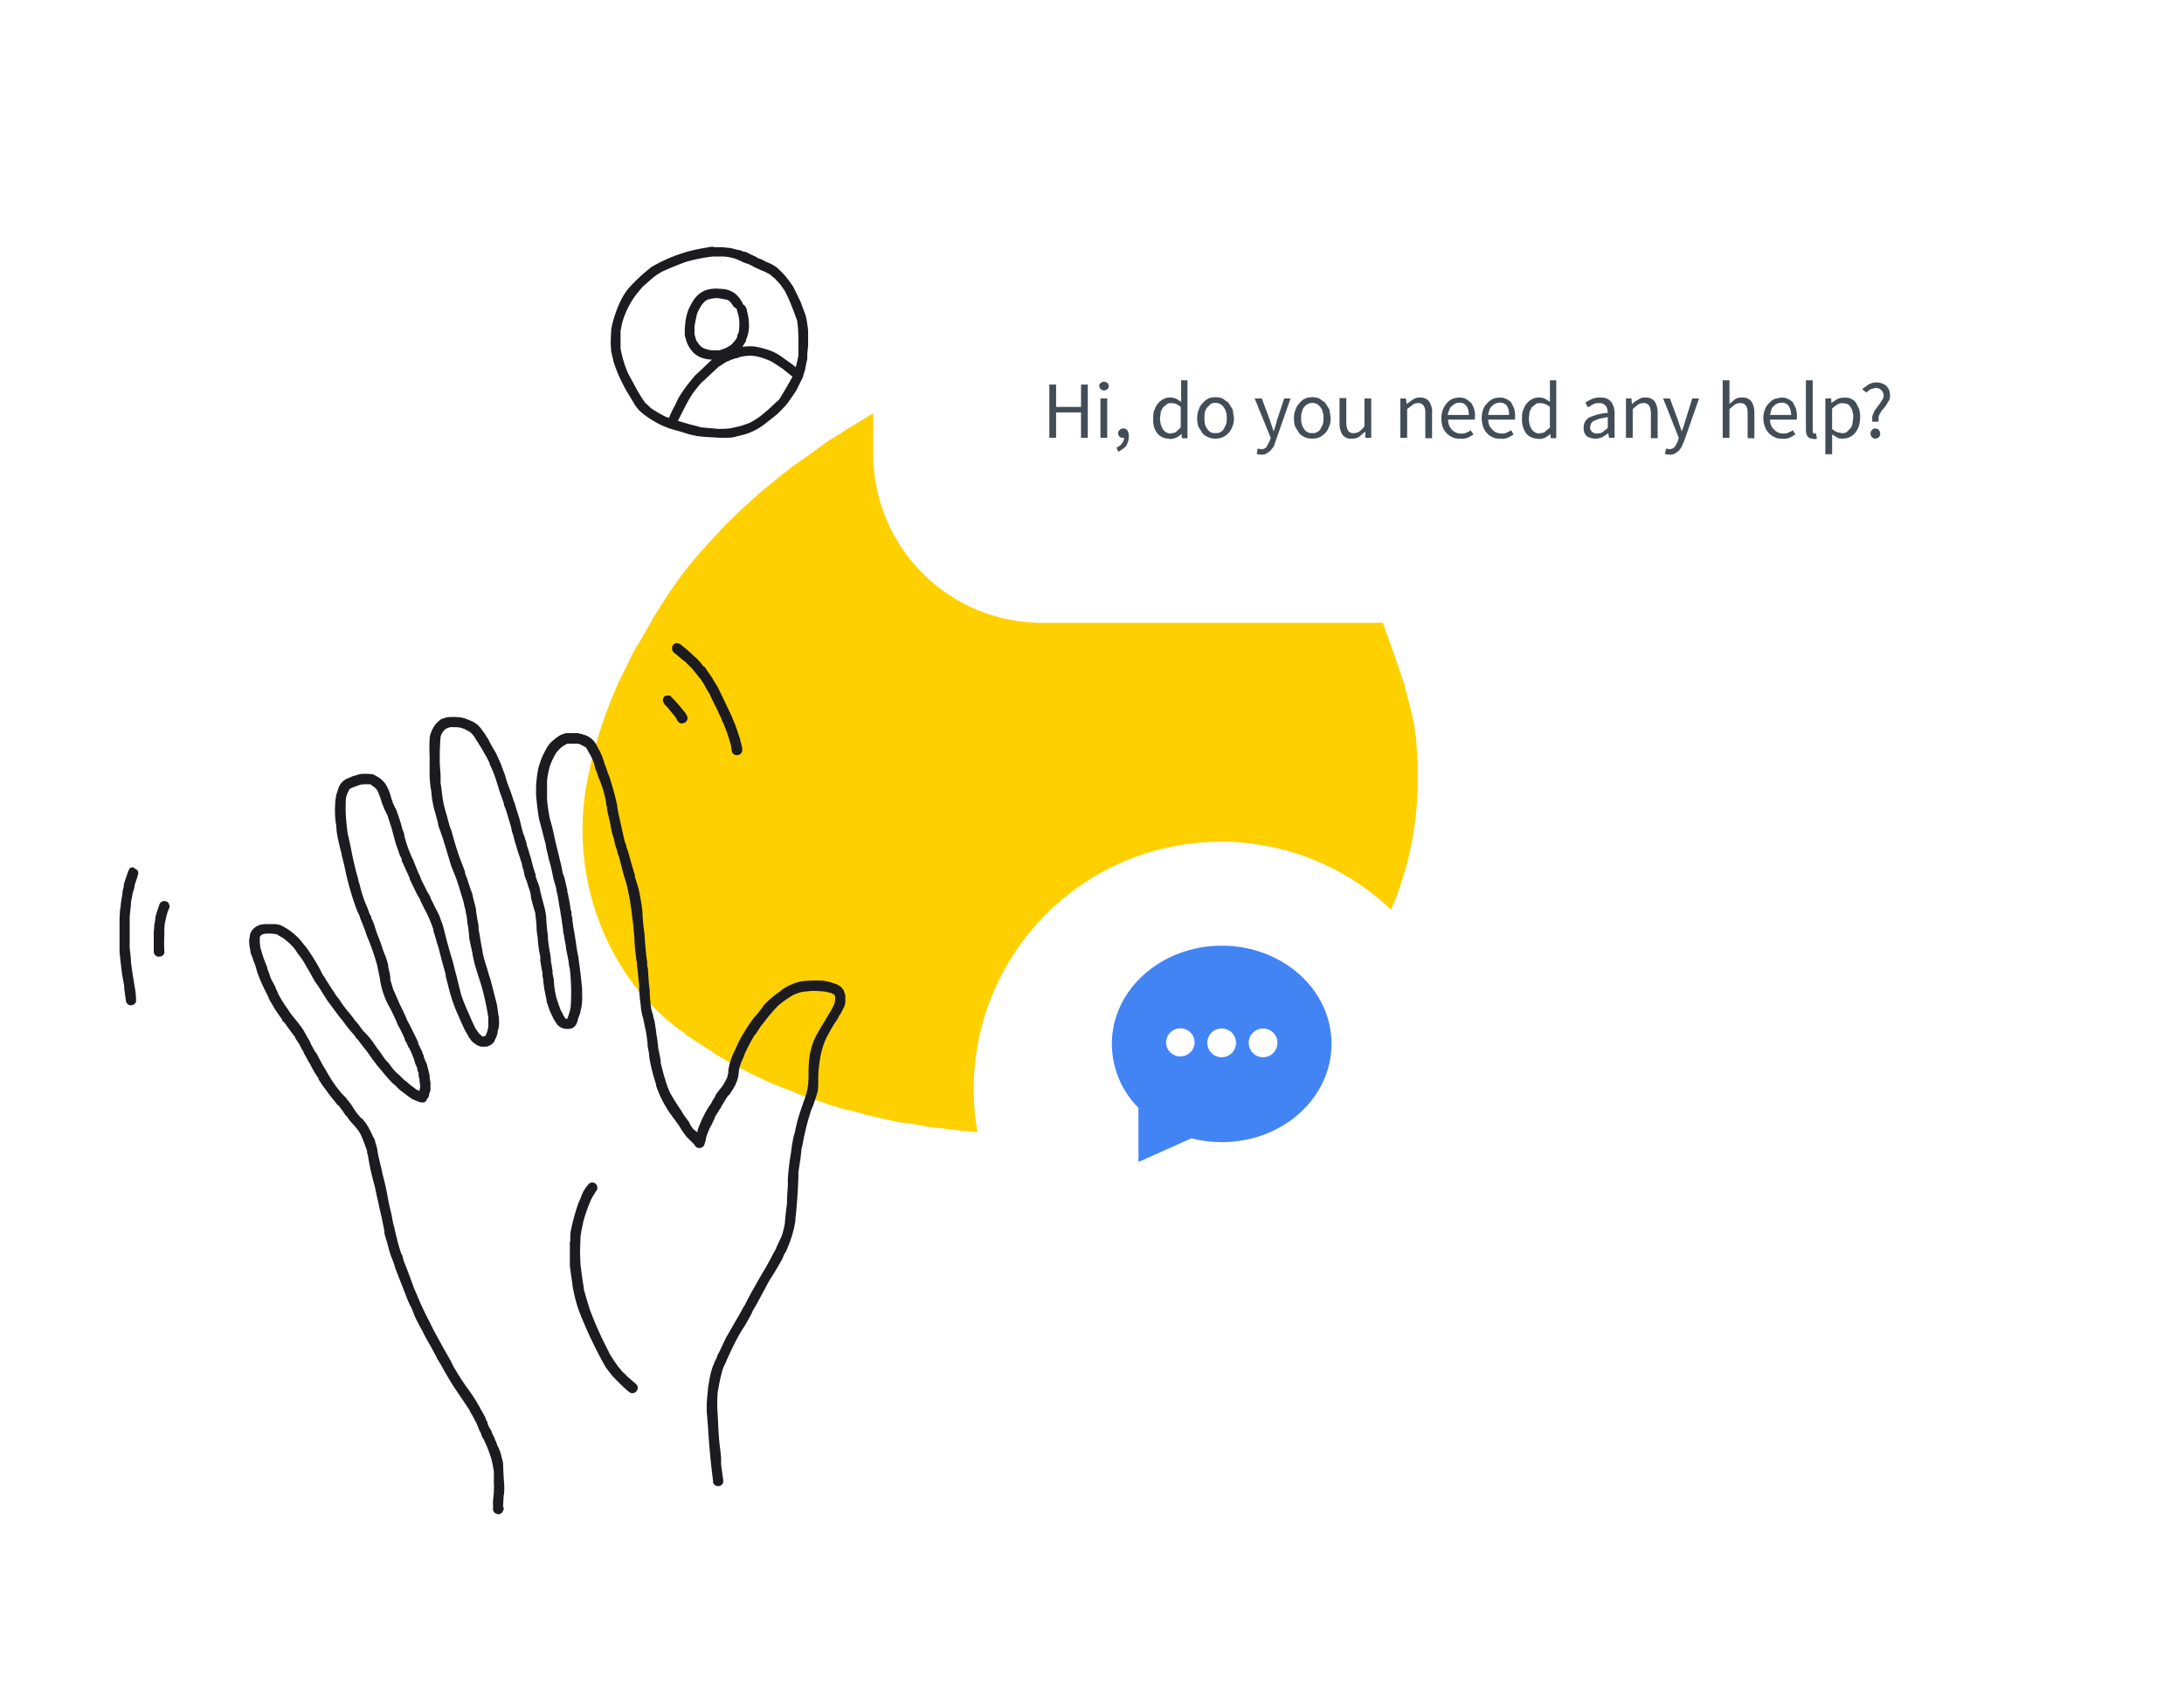 <svg width="517" height="400" viewBox="0 0 517 400" fill="none" xmlns="http://www.w3.org/2000/svg">
  <path d="M257.4 82a63.4 63.4 0 0 0-14.8 1.7 99.2 99.2 0 0 0-13.3 3.7l-.5.2-2.2.8-3.4 1.4-1.9.8-1.8.8-1.5.7h-.2l-6.7 3.4-.4.2h-.1l-1.7 1-2 1-2 1.2-1.3.8-3.5 2.1-1.3.9-2.2 1.3-1.2.8-3.4 2.5-3.4 2.4-.3.2-1 .7-2.5 2-3.7 3-2 1.7-1.3 1.2-.5.4-3.4 3.2-1 1-1 .9a4.6 4.6 0 0 0-.4.5l-.7.7-.6.7-1.6 1.7-1.5 1.6-.4.5-.4.4a43 43 0 0 0-1.7 2l-.4.4a110 110 0 0 0-8 11.2l-.2.3-1.1 1.8-4 7-.2.1-.6 1.2-.5.9-1.2 2.5-1 2-1 2-.2.5-.1.3a14 14 0 0 0-.5 1.1 105.8 105.8 0 0 0-6.3 20 61.3 61.3 0 0 0 7.4 44.7 53.6 53.6 0 0 0 15 16.2c.6.5 1.2 1 1.8 1.3l.1.1.6.4 1.6 1 1.7 1.1 1.7 1.1.2.2c.2 0 .4.2.5.3l3 1.7 3.2 1.7.4.2.3.2 1.2.6 4 1.9a134.6 134.6 0 0 1 1.7.7l4.2 1.6.8.4.8.3h.2l.6.3 1.6.6 1.7.5 1.8.6 1.8.7h.4l1.5.5 2.5.6 2 .5 1.5.5h.2l.4.1 7.2 1.6 1.4.2h.5l3 .5 1.6.3.7.1 1.5.2h.5l3 .4 3.5.4h.3l1.8.2h.6l4.5.2h13.8a1011.3 1011.3 0 0 1 8.8-.3l2-.2h1.3l2-.3 2-.3 1.6-.2 1-.2.5-.1h.4l1.8-.5.8-.1 2.3-.6.3-.1.7-.2 1.7-.5.5-.2 2.2-.7 1-.4 1.1-.4.4-.1.8-.3.8-.4 2.6-1.1.7-.4h.2l2.1-1.1.3-.1.6-.3 1-.7.8-.3 1.3-.8.8-.5.4-.2.5-.3 2-1.3 1-.7.9-.6.2-.1.6-.5.8-.6.8-.6a18.2 18.2 0 0 1 1.2-.8l2.6-2.2.8-.7.2-.1 1.7-1.6.6-.6.8-.8.8-.8 1.7-1.7a109.4 109.4 0 0 1 2.1-2.5l.5-.6 1.8-2.1.2-.4a61.9 61.9 0 0 0 5.4-7.4l.2-.3 1.6-2.5a129.4 129.4 0 0 0 3-5.6l.5-.9.4-.8.5-.9.2-.4.7-1.5.4-1 .2-.4.2-.5.4-.8.7-1.8a84.6 84.6 0 0 0 3.4-11.8l.1-.5a71.7 71.7 0 0 0 1.3-9.7l.2-3v-.3-6.1l-.2-3v-.4l-.2-2.7-.3-1.8a21.3 21.3 0 0 0-.2-1.6v-.2l-.3-1-.4-2-.1-.3-.6-2.3-1-4h-.1l-.6-2-.3-.7-.2-.7a726.3 726.3 0 0 0-3-8.5l-1.9-5.3-.2-.6-.7-1.7-.2-.4-.1-.4-.7-1.6v-.1l-.4-1v.2l-1-2.1-.5-1.1v-.2l-1-2a175 175 0 0 0-3.2-5.8l-.3-.6-.2-.3a11 11 0 0 0-.3-.7l-.7-1-.4-.6-.2-.4-.5-.7a436.3 436.3 0 0 0-3-4.3l-1-1.4a3165 3165 0 0 0-6.5-8.9 115.1 115.1 0 0 1-1.6-2.2l-.4-.4-.8-1-.4-.5-.8-1-.8-.7-.3-.4-1-.8-.2-.3-.8-.7-.3-.2a54.1 54.1 0 0 0-8.4-5.5l-.5-.2-1.5-.7a24 24 0 0 1-.7-.5 1.1 1.1 0 0 0-.4-.8l-.7-.5-1-.7-1.5-1.1-.2-.1a64.8 64.8 0 0 0-8-4.6 45.2 45.2 0 0 0-17.4-3.6zM283 94.2h-.2.2z" fill="#FFD000"/>
  <path d="M289 307.2a58.5 58.5 0 1 0 0-117 58.5 58.5 0 0 0 0 117z" fill="#fff" filter="url(#filter0_d)"/>
  <path d="M289.2 223.8c-14.3 0-26 10.4-26 23.2 0 5.7 2.3 11.2 6.3 15.2V275l12.5-5.6c2.4.6 4.8.9 7.2.9 14.4 0 26-10.4 26-23.3 0-12.8-11.6-23.2-26-23.2z" fill="#4384F5"/>
  <path d="M292.6 246.8a3.4 3.4 0 1 1-6.8 0 3.4 3.4 0 0 1 6.8 0zM302.4 246.8a3.4 3.4 0 1 1-6.8 0 3.4 3.4 0 0 1 6.8 0zM282.8 246.8a3.4 3.4 0 0 1-6.7.6 3.4 3.4 0 0 1 4.6-3.8 3.4 3.4 0 0 1 2.1 3.2z" fill="#fff"/>
  <path d="M206.7 58.4h241.6a40 40 0 1 1 0 80H246.7a40 40 0 0 1-40-40v-40z" fill="#fff" filter="url(#filter1_d)"/>
  <path d="M248.4 103.6V91h1.6v5.3h5.9V91h1.6v12.6h-1.6v-6H250v6h-1.6zM261.4 92.4c-.3 0-.6-.1-.8-.3a1 1 0 0 1-.3-1.2l.3-.3a1.2 1.2 0 0 1 1.5 0 1 1 0 0 1 .3 1.1c0 .2-.2.3-.3.4-.2.2-.5.3-.7.3zm-.9 11.2v-9.3h1.6v9.3h-1.6zM264.7 106.9l-.4-1c.5-.2 1-.5 1.3-1 .3-.3.5-.8.5-1.3h-.2c-.3 0-.6 0-.8-.2a1 1 0 0 1-.4-.9 1 1 0 0 1 .4-.8c.2-.2.5-.3.8-.3a1.1 1.1 0 0 1 1 .5c.2.4.4 1 .3 1.4 0 .8-.2 1.5-.6 2.2-.5.6-1.1 1-1.9 1.4zM276.8 103.8a3.5 3.5 0 0 1-2.8-1.2c-.8-1-1.1-2.3-1-3.6 0-.7 0-1.4.3-2 .2-.6.5-1.2.9-1.6a4 4 0 0 1 1.3-1 3.5 3.5 0 0 1 3 0l1.1.7V90h1.5v13.7h-1.3l-.1-1a6 6 0 0 1-1.3.9c-.5.2-1 .3-1.6.3zm.4-1.3c.4 0 .8 0 1.2-.3l1.1-1v-4.9a4 4 0 0 0-1.1-.7 3 3 0 0 0-1.1-.2c-.4 0-.7 0-1 .2l-1 .8-.5 1-.2 1.5c0 1 .2 1.9.7 2.7a2.2 2.2 0 0 0 1.9 1zM287.7 103.8a4.2 4.2 0 0 1-3-1.2l-1-1.6c-.2-.6-.3-1.3-.3-2s.1-1.4.4-2.1c.2-.6.5-1.1 1-1.6a4 4 0 0 1 1.3-1c1-.4 2.2-.4 3.3 0l1.4 1 1 1.6.3 2c0 .8-.1 1.5-.4 2.1-.2.6-.5 1.1-1 1.6a4 4 0 0 1-3 1.2zm0-1.3c.4 0 .8 0 1.1-.2.4-.2.7-.4.9-.8l.5-1c.2-.5.2-1 .2-1.5s0-1-.2-1.5c0-.4-.3-.8-.5-1.1-.2-.3-.5-.6-.9-.8a2.4 2.4 0 0 0-2.2 0l-.8.8c-.3.3-.4.7-.6 1.1l-.1 1.5.1 1.4c.2.4.3.8.6 1.1.2.4.5.6.8.8.4.2.8.2 1.1.2zM298.5 107.6a3.3 3.3 0 0 1-1-.2l.2-1.2h.4l.3.1a1.7 1.7 0 0 0 1.4-.5l.8-1.5.2-.7-3.8-9.3h1.7l1.9 5.1a187.2 187.2 0 0 0 .9 2.7 25.2 25.2 0 0 0 .8-2.7l1.7-5.1h1.5l-3.5 10-.5 1.4-.8 1-1 .7a3 3 0 0 1-1.2.2zM310.6 103.8a4.2 4.2 0 0 1-3-1.2l-1-1.6c-.2-.6-.3-1.3-.3-2s.1-1.4.4-2.1c.2-.6.5-1.1 1-1.6a4 4 0 0 1 1.3-1c1-.4 2.2-.4 3.3 0l1.4 1 1 1.6.3 2c0 .8-.1 1.5-.4 2.1-.2.6-.5 1.1-1 1.6a4 4 0 0 1-3 1.2zm0-1.3c.4 0 .8 0 1.1-.2.4-.2.7-.4.9-.8l.5-1c.2-.5.2-1 .2-1.5s0-1-.2-1.5c0-.4-.3-.8-.5-1.1-.2-.3-.5-.6-.9-.8a2.4 2.4 0 0 0-2.1 0c-.4.2-.7.5-.9.8-.3.3-.4.7-.5 1.1-.2.5-.2 1-.2 1.5s0 1 .2 1.4c0 .4.3.8.5 1.1.2.4.5.6.9.8.3.2.7.2 1 .2zM320 103.8a2.5 2.5 0 0 1-2.2-.9c-.5-.8-.7-1.7-.7-2.7v-6h1.6v5.8c0 .6.1 1.3.4 1.9a1.5 1.5 0 0 0 1.4.6c.4 0 .9-.1 1.3-.4a6 6 0 0 0 1.2-1.2v-6.6h1.6v9.3h-1.4v-1.4h-.1l-1.4 1.2a3 3 0 0 1-1.7.4zM331.5 103.6v-9.3h1.3l.2 1.3 1.4-1c.6-.4 1.2-.6 1.8-.5a2.5 2.5 0 0 1 2.1.9c.5.8.8 1.7.7 2.7v6h-1.6v-5.8c0-.7 0-1.3-.4-1.9a1.5 1.5 0 0 0-1.3-.6c-.5 0-1 .1-1.3.4l-1.3 1v6.8h-1.6zM345.7 103.8c-.6 0-1.2 0-1.8-.3a4.2 4.2 0 0 1-2.4-2.5c-.2-.6-.3-1.3-.3-2s.1-1.4.4-2.1c.2-.6.5-1 .9-1.5a4 4 0 0 1 1.3-1c.5-.2 1-.3 1.6-.3.5 0 1 0 1.6.3l1.1.8c.4.4.6 1 .8 1.4a6.1 6.1 0 0 1 .2 2.7h-6.3c0 1 .3 1.7.9 2.4a2.9 2.9 0 0 0 2.2.9c.4 0 .8 0 1.2-.2.4-.2.8-.3 1-.6l.7 1a8 8 0 0 1-1.4.8c-.6.2-1.1.3-1.7.2zm-3-5.6h5c0-.8-.1-1.5-.6-2.2a2 2 0 0 0-1.7-.7 2.4 2.4 0 0 0-1.7.8c-.3.2-.5.5-.6.9a4 4 0 0 0-.4 1.2zM355.2 103.8c-.6 0-1.2 0-1.8-.3a4.2 4.2 0 0 1-2.3-2.5 6.2 6.2 0 0 1 0-4.1c.2-.6.5-1 1-1.5a4 4 0 0 1 1.3-1c.4-.2 1-.3 1.5-.3.6 0 1.1 0 1.6.3.5.2.9.5 1.2.8l.7 1.4a6 6 0 0 1 .2 2.7h-6.3c0 1 .3 1.7 1 2.4a2.9 2.9 0 0 0 2 .9c.5 0 1 0 1.3-.2.4-.2.8-.3 1.1-.6l.6 1a8 8 0 0 1-1.4.8c-.5.2-1.1.3-1.7.2zm-3-5.6h5c.1-.8-.1-1.5-.5-2.2a2 2 0 0 0-1.7-.7 2.4 2.4 0 0 0-1.8.8c-.3.2-.5.5-.6.9a4 4 0 0 0-.3 1.2zM364.1 103.8a3.5 3.5 0 0 1-2.8-1.2c-.7-1-1.1-2.3-1-3.6 0-.7 0-1.4.3-2 .2-.6.5-1.2.9-1.6a4 4 0 0 1 1.3-1 3.5 3.5 0 0 1 3 0l1.1.7V90h1.5v13.7h-1.3l-.1-1a6 6 0 0 1-1.3.9c-.5.2-1 .3-1.6.3zm.4-1.3c.4 0 .8 0 1.2-.3l1.2-1v-4.9a4 4 0 0 0-1.2-.7 3 3 0 0 0-1.1-.2c-.4 0-.7 0-1 .2l-1 .8-.5 1-.2 1.5c0 1 .2 1.9.7 2.7a2.2 2.2 0 0 0 1.9 1zM377.6 103.8c-.7 0-1.4-.2-2-.6a2.5 2.5 0 0 1-.7-2 2.6 2.6 0 0 1 1.3-2.4c1.4-.6 2.9-1 4.4-1.1l-.1-.9-.3-.7-.6-.5a2 2 0 0 0-1-.2c-.5 0-1 0-1.5.3l-1.2.7-.6-1.1c.5-.4 1-.6 1.6-.9.6-.2 1.3-.4 2-.3a2.9 2.9 0 0 1 2.5 1c.6.8.8 1.8.8 2.8v5.7h-1.3l-.2-1.1a8 8 0 0 1-1.5 1c-.5.2-1 .3-1.6.3zm.4-1.2c.5 0 1-.1 1.3-.3l1.3-1v-2.6l-2 .4-1.3.5a2 2 0 0 0-.7.7l-.2.8a1.3 1.3 0 0 0 .5 1.1c.3.3.7.4 1.1.4zM384.9 103.6v-9.3h1.3l.1 1.3h.1c.4-.4.9-.8 1.4-1 .5-.4 1.1-.6 1.7-.5a2.5 2.5 0 0 1 2.2.9c.5.8.7 1.7.7 2.7v6h-1.6v-5.8c0-.7-.1-1.3-.4-1.9a1.5 1.5 0 0 0-1.4-.6c-.4 0-.9.1-1.3.4l-1.2 1v6.8h-1.6zM395.2 107.6a3.3 3.3 0 0 1-1.1-.2l.3-1.2h.3l.4.1a1.7 1.7 0 0 0 1.3-.5c.4-.5.6-1 .8-1.5l.2-.7-3.7-9.3h1.6l1.9 5.1a187.2 187.2 0 0 0 .9 2.7 26.2 26.2 0 0 0 .9-2.7l1.6-5.1h1.6l-3.5 10-.6 1.4-.7 1-1 .7a3 3 0 0 1-1.2.2zM407.8 103.6V90h1.6V95.6l1.3-1.1c.5-.3 1.1-.5 1.7-.4a2.5 2.5 0 0 1 2.2.9c.5.8.7 1.7.7 2.7v6h-1.6v-5.8c0-.7 0-1.3-.4-1.9a1.5 1.5 0 0 0-1.4-.6c-.4 0-.9.1-1.3.4l-1.2 1v6.8h-1.6zM422 103.8c-.7 0-1.3 0-1.8-.3a4.2 4.2 0 0 1-2.4-2.5 5.7 5.7 0 0 1 0-4.1c.2-.6.5-1 1-1.5a4 4 0 0 1 1.3-1l1.5-.3c.6 0 1.1 0 1.6.3.5.2.9.5 1.2.8l.7 1.4a6.1 6.1 0 0 1 .2 2.7H419c0 1 .3 1.7 1 2.4a2.9 2.9 0 0 0 2.1.9c.4 0 .8 0 1.2-.2.4-.2.8-.3 1.1-.6l.6 1a8 8 0 0 1-1.4.8c-.5.2-1.1.3-1.7.2zm-3-5.6h5c0-.8-.2-1.5-.6-2.2a2 2 0 0 0-1.7-.7 2.4 2.4 0 0 0-1.8.8c-.3.2-.5.5-.6.9l-.3 1.2zM429.2 103.8a1.5 1.5 0 0 1-1.3-.5c-.3-.5-.4-1-.4-1.6V90h1.6v12l.1.5.2.1h.5l.2 1.2-.4.1h-.5zM432.1 107.5V94.3h1.4v1h.1l1.4-.9c.5-.2 1-.3 1.6-.3.6 0 1.1 0 1.6.3.5.2.9.5 1.2 1l.7 1.4a7.5 7.5 0 0 1-.1 4.1c-.2.6-.5 1.1-.9 1.6a3.7 3.7 0 0 1-2.8 1.3c-.5 0-1 0-1.3-.2l-1.3-.8v4.7h-1.6zm4-5c.3 0 .6 0 1-.2l.8-.8c.3-.3.5-.7.6-1.1l.2-1.6c0-.5 0-1-.2-1.4 0-.4-.2-.7-.4-1a2 2 0 0 0-.8-.8l-1-.2c-.5 0-1 .1-1.3.3a7 7 0 0 0-1.3 1v4.8c.4.4.8.6 1.3.8l1 .2zM443.2 99.8v-1.3l.5-1.2.7-1a20 20 0 0 0 1.2-1.7c.2-.3.3-.6.3-1s-.2-.9-.5-1.2a1.7 1.7 0 0 0-1.4-.6l-1.2.3-1 .8-1-.8 1.5-1.1c.6-.3 1.2-.5 1.9-.5.8 0 1.7.3 2.3.8a3 3 0 0 1 .9 2.3c0 .4 0 .8-.2 1.1l-.6 1-.7 1c-.3.2-.5.5-.7.9a4 4 0 0 0-.5 1v1.2h-1.5zm.8 4a1 1 0 0 1-.8-.3 1.2 1.2 0 0 1-.4-.8 1.2 1.2 0 0 1 .4-1 1 1 0 0 1 .8-.3 1.1 1.1 0 0 1 1 .8l.1.5a1.2 1.2 0 0 1-.7 1l-.4.1z" fill="#424D57"/>
  <path d="M169 58.4c-.5 0-1 0-1.7.2a36 36 0 0 0-13.1 4.6A44.2 44.2 0 0 0 149 68c-.8.9-1.4 1.9-2 3a29.7 29.7 0 0 0-2.1 5.9l-.2 1-.1 1.9a21 21 0 0 0 .1 3.4l.2.9.4 1.7c.8 2.4 1.8 4.6 3 6.7l1.8 3a9.8 9.8 0 0 0 .7 1l.3.4.5.5a19.7 19.7 0 0 0 3.1 2.2 17.9 17.9 0 0 0 5.2 2.2l1.7.5 1.6.5 1.8.4 1.9.2 3.6.2h1c1 0 1.9 0 2.8-.3l2-.5a14.6 14.6 0 0 0 4.8-2.5L184 98l1.2-1.2a33.3 33.3 0 0 0 1.1-1.2l1.2-1.7 1-1.5 1.5-3 .3-1 .3-1 .3-1.6.2-.8v-1.2l.2-2v-3.5a24.7 24.7 0 0 0-.6-3.7l-1.2-3.2-1.6-3.3a20.8 20.8 0 0 0-3.9-4.7 9 9 0 0 0-2.3-1.3l-1.3-.5-1.2-.6c-.3-.3-.7-.4-1.1-.6l-1.4-.7a1 1 0 0 0-.7-.1l-.5-.2a28.4 28.4 0 0 0-2.6-.7l-2-.2H169zm-3.4 42.6l-2.4-.6a95.8 95.8 0 0 1-5.7-1.8 36.2 36.2 0 0 1-3.4-2l-.5-.5-.9-.8-1-1.5-1-1.7-2-3.7a26.8 26.8 0 0 1-1.8-5.9V80v-1.7l.2-1a15 15 0 0 1 .9-3 20.1 20.1 0 0 1 3-5.1l1.1-1.3 2.6-2.3 1-.7 1-.6a77.9 77.9 0 0 1 5.6-2.3 38.6 38.6 0 0 1 6.5-1.3h2.8-.2l.8.1a16 16 0 0 1 2.7.7l.1.1a2 2 0 0 1 .4 0h.5l.4.3.5.2.5.3.4.2a3.5 3.5 0 0 1 .4.2l.2.1v.1h.1l.1.1.5.3c1.1.4 2.2 1 3.2 1.5l1.2 1 1.3 1.4 1 1.4.5 1 .4.8a76 76 0 0 1 2.1 5.4l.2 1.7.1 2V84a14.4 14.4 0 0 1-.4 2l-.6 2.4a101.8 101.8 0 0 1-3.6 6.2l-.9.8a42 42 0 0 1-3.4 3 18 18 0 0 1-2.7 1.7l-2 .7-2.2.5c-1 .2-2.2.2-3.2.2l-2.2-.2-2.2-.2zm12.7-38v-.1zM176.7 63.5z" fill="#1B1B20"/>
  <path d="M167.3 68.6a5.2 5.2 0 0 0-1.7.9l-.5.4-.7.8a20 20 0 0 0-1.3 2.3 12.4 12.4 0 0 0-.6 1.8l-.2 1-.2 2v1c0 .4 0 .8.2 1.2l.2.8a7.6 7.6 0 0 0 1.6 2.6 5.6 5.6 0 0 0 2.4 1.4 8.1 8.1 0 0 0 1.7.3 7.6 7.6 0 0 0 4.4-.7l1.6-.9a6.4 6.4 0 0 0 1.4-1.2l1-1.6v-.3l.1-.2a8.6 8.6 0 0 0 .6-2.7 13.4 13.4 0 0 0-.5-4c0-.4-.2-.7-.4-1a1 1 0 0 0-.6-.5c0-.2 0-.4-.2-.6l-.5-.8-.8-.9a5.9 5.9 0 0 0-3-1.3l-1.7-.1h-.1c-.8 0-1.5.1-2.2.3zm3 2l1.6.3c.3 0 .5.2.8.4l.3.3.7 1 .7.5.1.5.4 1.4a12.8 12.8 0 0 1 0 3.5l-.4 1v.3l-.1.2-.4.6-.9 1a8.2 8.2 0 0 1-2.9 1.3h-1.4c-.7 0-1.4-.2-2-.4-.5-.2-1-.5-1.3-1a7 7 0 0 1-.7-1l-.4-1.4v-1.8a35.6 35.6 0 0 1 .6-3 10.6 10.6 0 0 1 1.3-2.4l.7-.7.5-.3.8-.2c.6-.1 1.3-.2 2-.1z" fill="#1B1B20"/>
  <path d="M176.6 82c-1 0-1.9.3-2.8.6a25.9 25.9 0 0 0-4.2 1.8l-1.4 1-2.4 2.3-1.2 1.1-1 1.2a34.7 34.7 0 0 0-3 4.2l-.7 1.5-.8 1.5-.8 1.8a1.1 1.1 0 0 0 .4 1.5 1.1 1.1 0 0 0 1.5-.4l2-3.9.8-1.5 1-1.6a39.4 39.4 0 0 1 2-2.5l.9-.8 3.2-3 1.9-1.2.3-.1a15 15 0 0 1 1.8-.7c.4 0 .7-.2 1-.3a12.5 12.5 0 0 1 2-.3 8.2 8.2 0 0 1 2.7.3 20.3 20.3 0 0 1 2.7 1l1 .6 1.8 1.2 1 .8 1.5 1.2a1 1 0 0 0 1 .1 1.1 1.1 0 0 0 .6-1.4c0-.3-.3-.5-.5-.7l-1.4-1.1-1.4-1-1.4-1a11.2 11.2 0 0 0-3.2-1.5 16.7 16.7 0 0 0-3-.7 9 9 0 0 0-1.9 0zm-4.8 3.7zm-.8-2l.1-.1zm.1-.1l.2-.1h-.2zM174.6 59.3a1.1 1.1 0 0 0-.8 1.4 1 1 0 0 0 .6.6l.8.4.6.3 1 .4h-.2.4l1 .5.4.2.6.2h-.2l.6.2h-.1l.4.2.2.1.5.2a1.1 1.1 0 0 0 .8-2v-.1a5.6 5.6 0 0 0-1-.5h.1l-.6-.2h.1c-.3 0-.6-.2-.9-.4a14.4 14.4 0 0 0-1.4-.5l-.8-.4-1.3-.6-.5-.1a1 1 0 0 0-.3 0zm3 1l.3.1h-.2zm2.6 3.6zM200 235.3l-.3-1-.4-.4c0-.2-.2-.3-.3-.4l-.6-.4a14.8 14.8 0 0 0-3.4-1 26.8 26.8 0 0 0-3.7 0h-.4a11.9 11.9 0 0 0-1.5.2 12.6 12.6 0 0 0-4.4 2l-.3.3a22.7 22.7 0 0 0-4 3.4v.1l-1.2 1.6-1 1.1a43.4 43.4 0 0 0-3.6 5.7l-1 2.2-.3.6a15 15 0 0 0-1.2 4.1v.5l-.3 1.2-.8 1.5-.5.7-.4.5-1 1.3v.2l-.8 1.3-.1.2-.2.4-.3.4-.2.3a27.6 27.6 0 0 0-2.7 5.7v.4l-1-.8-.7-1-.3-.7-.4-.5-1-1.4-.4-.7a78.5 78.5 0 0 1-2.6-4.1 22.2 22.2 0 0 1-1.3-3.6l-.1-.2-.4-1.5-.5-1.9v-.6a92.2 92.2 0 0 0-.4-2.1l-.2-.9v-.4a40.7 40.7 0 0 1-.2-1.5v-.2l-.2-1a24.5 24.5 0 0 0-.3-2.2l-.1-.6v-.2a8.5 8.5 0 0 0-.3-1v-.2l-.1-.3v-.2l-.2-.6-.2-.7a29 29 0 0 1-.4-4.6l-.2-1.6-.2-3v-.2l-.2-1.1v-.8l-.2-1.3-.3-3.1-.1-1.7-.1-1-.2-1.5-.2-2.3v-.8a47.5 47.5 0 0 0-1-5.8l-.8-2.6v-.4a104.7 104.7 0 0 1-1.4-4.8l-.3-1-.3-.8c0-.4-.2-.9-.4-1.3l-.4-1.7-.1-.5-1-4.5-.3-1.6v-.3l-.2-.9a67.9 67.9 0 0 0-1.7-6l-.4-1-.1-.4a25.3 25.3 0 0 0-.5-1.3l-.2-.6a13.9 13.9 0 0 0-1.5-3.5l-.2-.4-.4-.7a4.9 4.9 0 0 0-2.6-1.9c-.1 0-.3 0-.5-.2h-.3l-.7-.2h-.2-2.2c-.3 0-.6 0-1 .2-.5.1-1 .4-1.4.7a13.6 13.6 0 0 0-1.8 1.5 10 10 0 0 0-1.2 1.9 17 17 0 0 0-1.6 4.2 29 29 0 0 0-.5 4.3v1.7a61.2 61.2 0 0 0 .7 5.8l.7 2.6.4 1.6.1.4.4 1.5.1.8.5 2v.2a48.7 48.7 0 0 1 1.2 5l.7 2.4v.4l.3 1.2.3 1.8.1.7.2 1 .1.7.2 1.2.4 2.8v.3l.2 1 .2 1.2.2 1 .1.9.4 2 .2 1.1.1.8.2 1a49.6 49.6 0 0 1 .2 8.8l-.1.6-.1.5a28.6 28.6 0 0 1-.6 1.8 5 5 0 0 1-.3 0l-.2-.1-.1-.2-.4-.6v-.1l-.6-1.1-.4-1.1-.1-.3-.5-1.5-.3-1.4a19 19 0 0 1-.3-2.9l-.3-1.4v-.5a31.8 31.8 0 0 0-.4-2.5v-.6l-.1-.6v-.2l-.2-1-.1-.6-.2-1.4-.1-1v-.6a41.1 41.1 0 0 1-.4-4.2v-.3a21 21 0 0 0-.7-3.2l-.7-2.7c-.1-.8-.3-1.5-.6-2.2l-.2-.5-.3-.9v-.4a31.5 31.5 0 0 1-.7-2.2l-.5-2-.3-.8-.1-.5-.1-.3-.4-1.2v-.2l-.4-1.3-.1-.4-.4-1-.2-.8a91 91 0 0 1-.5-2l-.1-.4-.3-1-.4-1.2-.1-.4-.4-1.3-.1-.2-.4-1.2-.4-1.2-.3-.8a19.7 19.7 0 0 1-1-3l-1-2.7-1.1-2.5-.1-.2-.6-1a35.2 35.2 0 0 1-1.3-2.4l-.3-.4-.4-.7-.6-.8-.2-.3a7.6 7.6 0 0 0-1.1-1.2 7.6 7.6 0 0 0-1.9-1l-1-.4-.8-.2-1-.1h-.2a8 8 0 0 0-1.2 0c-.5 0-1 0-1.5.2l-.9.3-.6.5-.6.6a7.6 7.6 0 0 0-1.4 2.8l-.1.8v.2a34 34 0 0 0 0 3.8v5.2l.2 2 .2 1.2a22.7 22.7 0 0 0 1 5.3l.2.8.2.7.2.8c0 .4.2.9.4 1.4l.8 2.3.1.4.6 1.9a58.3 58.3 0 0 0 .6 2l.6 2 .4 1 .2.5a32.2 32.2 0 0 1 1 2.7l.5 1.6.9 3v.2l.4 1.5.1.7c.2.7.3 1.5.3 2.2l.2.9a56.4 56.4 0 0 1 .3 3l.7 3.2.1.7.5 2.2.3 1 .1.3.4 1.3.4 1.2.4 1.3a63 63 0 0 1 1.6 7.4v1.8c0 .4 0 .7-.2 1.1v.3a19.2 19.2 0 0 1-.5 1.2h-.3l-.1.1h-.2c-.2 0-.3-.1-.3-.2l-.6-.5-.9-1.3-.6-1.3a40.3 40.3 0 0 1-1-2.3l-.2-.4-.3-.7-.3-.7a34 34 0 0 1-1-2.7l-.3-1.3-.1-.3-.6-2.5-.2-.7-.7-2.8a125.1 125.1 0 0 1-2-7.2l-.4-1.5-.7-1.9v-.1l-1-2-.7-1.4-.5-1v-.2a125.6 125.6 0 0 0-1-1.7l-.1-.3a47.5 47.5 0 0 1-1.2-2.4l-.2-.6-.4-.8-1.2-3-.3-.6-.3-.7a28.2 28.2 0 0 1-1.5-4.5c0-.5-.2-.9-.4-1.3-.4-1.7-1-3.4-1.6-5l-.2-.3-.5-1.1-.4-1.2-.2-.7c-.3-1-.7-1.8-1.1-2.5a6 6 0 0 0-1.8-1.7l-.7-.4c-.3-.2-.7-.3-1-.3a11.7 11.7 0 0 0-2.6 0l-1.7.5-1.4.6a3.8 3.8 0 0 0-2 2.3l-.5 1.5-.2 1.3a25 25 0 0 0 0 4.6v.2l.2 1.2v.2l.1 1.2a43.6 43.6 0 0 0 .4 2.2l.1.4a35 35 0 0 0 .6 2.4l.1.6.5 2 .2.9a68.2 68.2 0 0 0 2.7 9.6l.4 1 .4.8.2.7.3.7.5 1.3.5 1.3v.1l.5 1.3a52.3 52.3 0 0 1 2.2 6.4l.4 2 .2.9a19.4 19.4 0 0 0 2 6.4l.4.7.7 1.4.6 1.3.3.6c0 .3.2.5.3.8l.5.9.3.6.8 1.7v.3l.5.8.4 1h.1a20.2 20.2 0 0 1 1.3 3.1l.2.7.4.9.1.5v.2l.3.6v.8l.2.7v.3l.2 1.6-.2.7v.2l-.6-.3-.2-.1-.5-.4-.3-.2-1-.8-.1-.1-1-.8-1-1a10.3 10.3 0 0 1-2.2-2.4l-.4-.5-.4-.4-.5-.6-.5-.7-.4-.6-.5-.7-.4-.5-1.1-1.6A18 18 0 0 0 86 244l-.6-.8-.5-.7-.6-.7-.5-.6-.1-.2-1.2-1.5-.2-.2a44.3 44.3 0 0 1-1.5-2l-.5-.8-.8-1-.3-.5-.8-1.2-1.4-2.2-.2-.4-.2-.2-.4-.7-.5-1-.5-.9a49.1 49.1 0 0 0-2.7-4.2l-.6-.7a14.4 14.4 0 0 0-5.6-4.6l-1-.2H63c-.7 0-1.4.1-2 .4a3.3 3.3 0 0 0-1.8 2l-.1.7v.1c-.2.7-.1 1.4 0 2.1v.1l.2 1.1c0 .4.2.7.3 1l.2.5.1.4.4 1 .2.6.4 1.4a37 37 0 0 0 1.7 4l1 2v.2l.9 1.5.5.9a94 94 0 0 0 1.8 2.6v.2l.6.6.5.7a38.7 38.7 0 0 0 1.4 1.9l.6.8v.2a31 31 0 0 1 1 1.5l.6 1.2.3.4.1.4.6 1 .4.8.5.8.2.4.8 1.5 1 1.5v.2l.9 1.4.6.8.3.4a36.4 36.4 0 0 0 2 2.6l.8 1H80.3l-.1.1 1 1.3c.3.5.6 1 1 1.3l.3.5a18.8 18.8 0 0 0 1.4 1.6l.4.5a9.2 9.2 0 0 1 1.1 1.6 42.2 42.2 0 0 1 1.5 3.9c0 .3 0 .6.2 1l.1.7a59.5 59.5 0 0 0 1.5 6.6l.6 2.8.2.8.3 1.5a111.6 111.6 0 0 1 1.2 5.6v.5l.4 1.4.2.6a46.1 46.1 0 0 0 1 3.5l.3.7.4 1.1.3 1 1.4 3.6.4 1 1 2.6.7 1.6.2.3.7 1.7v.1a43 43 0 0 0 1.5 3l.4.7.8 1.6.3.5.6 1.1.3.5.7 1.3.8 1.5v.1l.7 1.1.4.7a46.2 46.2 0 0 0 1 1.8l.7 1.2.3.5 1 1.6a517.3 517.3 0 0 1 3.7 5.5l.2.5.5.8.1.2.4.8.3.5.2.5.2.4a6.8 6.8 0 0 0 .7 1.6 11.5 11.5 0 0 1 .3.9l.5.8v.1a33.2 33.2 0 0 1 .9 2l.3.8.5 1.5a28.3 28.3 0 0 1 .6 3 24.6 24.6 0 0 1 0 1.8v.6a27.4 27.4 0 0 1 0 2.7l-.2 2v.6a11.9 11.9 0 0 1 0 1.3 1.2 1.2 0 0 0 .7 1l.6.2.3-.1c.3-.1.6-.3.7-.6l.1-.2c.2-.2.2-.6 0-.9v-.6l.1-1.4v-.6l.1-.3a16.2 16.2 0 0 0 0-3.1 84.3 84.3 0 0 1-.2-4c0-.7-.3-1.4-.4-2a11.3 11.3 0 0 0-1-2.6l-.3-.9-.2-.3-.1-.4-.5-1-.2.2.2-.2-.3-.8-.6-1a8 8 0 0 1-.3-.8v-.1a3.5 3.5 0 0 0-.4-.8v-.2l-.4-.8-.3-.5-.2-.4-.2-.3-.4-.8-.5-.8-.2-.4-.2-.3a33.8 33.8 0 0 0-1.4-2.1l-.2-.3-.8-1.1a56 56 0 0 1-1.2-1.8l-.7-1.1-.3-.5-.7-1.2-.3-.6-.4-.8-.5-.9-.7-1.2-1.6-2.9-1.1-2-.6-1.2a39.4 39.4 0 0 0-1-2 64 64 0 0 1-2.5-5.5l-.7-1.6a139 139 0 0 0-2.3-6.1l-.4-1.5-.2-.3a37.5 37.5 0 0 1-1-3.4l-.3-1.2a32 32 0 0 1-.4-1.8l-.2-.6-.3-1.6-.1-.6-.6-2.5-.2-1-.3-1.7-.4-1.9-.7-2.8-.2-1-.3-1.2-.4-1.7-.3-1.6v-.2a18.4 18.4 0 0 0-.5-1.7v-.2l-.3-.7-.2-.3a19.2 19.2 0 0 0-1.7-3.2l-.8-1-.2-.1a14 14 0 0 1-2.2-2.9A15.4 15.4 0 0 0 82 260v-.1l-1-1a30.5 30.5 0 0 1-3.4-4.8l-.4-.7a61.2 61.2 0 0 1-1.6-2.8l-.6-1.2-.4-.5-1-1.8-.2-.5-.2-.4-.3-.5-.3-.5c-.5-1-1.1-2-1.8-2.8l-.1-.2-1.4-1.7-.6-.8a36.2 36.2 0 0 0-1.1-1.6 33 33 0 0 1-1.8-3l-.2.1.1-.1h.1c0-.3-.2-.5-.3-.7l-.4-1a34.5 34.5 0 0 0-.6-1.1c-.4-.7-.6-1.3-.8-2l-.4-1c0-.4-.2-.7-.3-1a16.4 16.4 0 0 0-.4-1 46.6 46.6 0 0 1-1-3.2v-.2a7.1 7.1 0 0 1-.1-1.5v-.7l.2-.2v-.1l.3-.2.5-.2a10.4 10.4 0 0 1 3 .1l1.5.9a14.9 14.9 0 0 1 2.8 2.6l.2.3.3.5 1.2 1.6.5.8 1.5 2.6 1 1.8a44.2 44.2 0 0 1 2.1 3.2l.7 1.1.2.3 1.7 2.3 1.2 1.6.6.7.8 1.1a30.1 30.1 0 0 0 2 2.4l.7 1h.1a78.2 78.2 0 0 0 2 2.6l.6.8.7 1 .4.6.3.3c0 .2.2.3.3.4l.1.2.5.6 1 1.2a39.9 39.9 0 0 0 2.5 2.8l.6.5.4.4a8.3 8.3 0 0 0 1.1 1l.3.2 1.3 1 .9.6 1.4.6.7.2h.6c.3-.1.6-.3.7-.6v-.1l.4-.5.2-.6v-.3l.1-.2.2-.6v-1.7l-.2-1.3v-.1-.5l-.1-.2a12 12 0 0 0-.5-2v-.3l-.4-.8-.2-.5-.2-.6c0-.3-.2-.6-.3-.8v-.2l-.5-1-.5-1v-.3a131.4 131.4 0 0 0-1-2.1l-.4-.8-.7-1.4-.4-.7-.5-1.2-.4-.8-.1-.3-1-2a95.1 95.1 0 0 0-1.4-3.2l-.7-2.3v-.7a28.5 28.5 0 0 0-.5-2.4v-.3a13.4 13.4 0 0 0-.9-2.8 41.4 41.4 0 0 1-.9-2.6l-.5-1.3a30.7 30.7 0 0 1-1-2.9l-.3-.8-.2-.4-.2-.4v-.3l-.4-.7-.5-1.4-.2-.5-.4-.9a35.8 35.8 0 0 1-1.3-4.3l-.1-.2-.3-1.3-.4-1.4a84.5 84.5 0 0 1-1.2-5.4l-.4-1.9-.2-.9-.2-.8-.2-1.7-.2-2v-.2a34 34 0 0 1 0-4.6 8.5 8.5 0 0 1 .7-1.8l.2-.3.6-.3 1.9-.7a9.8 9.8 0 0 1 1.9-.1h.5l.5.4.8.6.5.8.6 1.6.3 1 .6 1.5.2.4.5 1 1 3.1 1 3.7.4 1.1.5 1.5.5 1v.4a631.9 631.9 0 0 1 1.6 3.5l.3.7v.2l.6 1.2.7 1.5.5 1 .5.8.3.7a48.3 48.3 0 0 0 1.2 2.4l.4.8a33.4 33.4 0 0 1 1.4 3.5v.3a63.6 63.6 0 0 1 .8 2.7l.5 1.6a148 148 0 0 0 1.6 6v.4l.7 2.7a37.5 37.5 0 0 0 2.5 7.1l.6 1.4.7 1.5.1.2.6 1c.3.7.8 1.3 1.3 1.8l1 .7.8.3h.9c.4 0 .7 0 1-.2.4-.1.8-.4 1-.7l.2-.1.2-.4v-.1l.4-.8.3-1v-.3a6.4 6.4 0 0 0 .3-2.9v-.3l-.5-3.3-1.5-5.8-.4-1.2a54 54 0 0 0-1-3.3l-.4-1.6-.1-.7a117.3 117.3 0 0 1-.7-4l-.2-1v-.7l-.1-.7-.2-1-.3-2c0-.6-.2-1.1-.3-1.6l-.2-.7-.2-.8-.2-1a43.9 43.9 0 0 1-1.1-3.2l-.1-.3-.5-1.3v-.3a51.2 51.2 0 0 0-1.1-2.9 71 71 0 0 1-1.8-5.7l-.4-1.4-.3-.7-.2-.7-.5-1.9-.3-1-.2-.7-.2-.8a35.6 35.6 0 0 1-.6-4l-.2-1.3v-.2V183.5l-.2-2.8v-.7-.9a50.1 50.1 0 0 1 .2-4.7c.1-.4.3-.9.6-1.3a4 4 0 0 1 .8-.7l.8-.3a6 6 0 0 1 1 0h.8a6 6 0 0 1 2 .6l.9.5a4.9 4.9 0 0 1 1.4 1.7l.6.9.3.5.8 1.3a20.4 20.4 0 0 0 .8 1.4l.8 1.6v.2a26 26 0 0 1 1.8 4.7l.2.6a28.2 28.2 0 0 0 .8 2.4l.1.3.5 1.4v.3l.4 1 .1.3a68 68 0 0 1 .7 2.3l.3 1 .2.7.2 1 .3.9a26 26 0 0 0 .7 2.5 30.4 30.4 0 0 0 .9 2.8l.1.4.3.9.2 1 .2.5.1.5.2 1 .3.8.2.5.3 1 .5 1.5.2 1v.3a41.7 41.7 0 0 0 1 3.6l.3 2.8c0 1.2.1 2.2.3 3.1v.3l.1 1.2.2 1.5.3 1.5v1l.1.5a32.3 32.3 0 0 0 .4 2.3v.6l.2 1.1v.4l.2 1.3v.2l.6 3v.3l.2.5a16.2 16.2 0 0 0 1.1 2.8l.2.4v.1l.8 1.3a3.1 3.1 0 0 0 2.2 1.3h.6l.8-.1a2.3 2.3 0 0 0 1.3-1.4l.2-.6v-.2l.5-1.3.1-.5.2-.9a12.7 12.7 0 0 0 .2-3.1V234a162.1 162.1 0 0 0-.8-6.8l-.1-.8-.3-1.4v-.1l-.6-4-.3-1.6-.1-.9-.1-.4v-.7l-.2-.7v-.7l-.2-.6-.2-1.4-.1-.5a37.5 37.5 0 0 0-.5-2.4v-.3l-.6-2.6-.1-.4-.4-1.1-.3-1.6-.9-3.7a118.5 118.5 0 0 1-.8-3.4l-.3-1.4a41.5 41.5 0 0 0-.7-2.6 39 39 0 0 1-.7-4.7v-3.9-.5a18 18 0 0 1 .8-3.9 21.7 21.7 0 0 1 1.4-2.8l.7-.8c.5-.5 1.1-.9 1.7-1.2l.2-.1h1.1a22 22 0 0 1 1 0h.5l.5.2 1 .5.4.3.5.9.2.4.2.3a17.7 17.7 0 0 1 .8 1.7l.3 1 .1.5.3.8.2.5.1.4.4 1a23.7 23.7 0 0 1 1.6 5.6v.3l.1.2h.3-.3v.4h.4l-.3.1v.5a101.3 101.3 0 0 0 .7 3l.2 1.2.3 1.4.2.6.3 1c.1.8.3 1.5.6 2.2l.2.9.4 1.1.4 1.6.2.8a47 47 0 0 0 .8 2.8l.2.6a60.3 60.3 0 0 1 1.3 6.9l.1.9.3 2.3.1 1.3.2 2v.7a71.6 71.6 0 0 0 .4 4l.2 1.1v.7l.2 1.4a131.2 131.2 0 0 0 .3 3.1v1.5l.1.3c0 1.2.2 2.2.3 3.1 0 .7.2 1.4.3 2l.3 1.1.2 1 .1.5.3 1.4a50.4 50.4 0 0 1 .4 2.9v.5l.1.6.2 1a29.3 29.3 0 0 0 .2 1.7l.1.5a44.5 44.5 0 0 0 1.4 5.3v.3a26 26 0 0 0 4 7.5l1.5 2.1.3.5a24.2 24.2 0 0 0 1.4 2l1.6 1.6.3.3a1.2 1.2 0 0 0 1.6.7 1.2 1.2 0 0 0 .7-.6l.4-1.3v-.3a15 15 0 0 1 1.5-3.5l.2-.5.4-.8v-.2l.7-1.1.3-.5.4-.6.2-.4c0-.2.2-.3.3-.5l.6-1 .5-.8.6-.6.2-.4a9.8 9.8 0 0 0 1.5-2.8 8 8 0 0 0 .4-2.3l.2-.8v-.2a23 23 0 0 1 1-2.4l.1-.4a54.8 54.8 0 0 1 1.7-3.4l.7-1.2.3-.3 1.1-1.7.8-1 .6-.8a41 41 0 0 1 2.8-3.2 24.2 24.2 0 0 1 3.7-2.6c.8-.3 1.5-.6 2.3-.7l2-.2a27.6 27.6 0 0 1 3.3.2l1.2.3a5.9 5.9 0 0 1 .8.4l.1.2.1.3v.6l-.1.8a14.3 14.3 0 0 1-1.4 2.7l-.8 1.3v.1a47.4 47.4 0 0 0-2.6 4.5 17.8 17.8 0 0 0-1.3 5.2l-.1 2v1.9l-.1 1.7a20.9 20.9 0 0 1-.5 2.4l-.2.6-.2.6a86.8 86.8 0 0 0-1.6 4.8l-.2.8-.5 2.3-.2.6-.2 1-.3 1.7-.1.9-.4 2.6a56.6 56.6 0 0 0-.4 4.1v1.6l-.1 1.3-.1 1.9v.9a79.3 79.3 0 0 0-.5 4.6 16.2 16.2 0 0 1-.8 3.2l-1.2 2.6-.2.5a72 72 0 0 0-1.4 2.6l-1 1.8a119.4 119.4 0 0 0-2.6 4.5l-.7 1.2-1 1.9-.5 1-.5.8-.7 1.3-1.1 1.9-2.3 4-1.6 3.4-.2.3-.5 1.3-.1.2-.3.5c0 .3-.2.6-.3.8-.4 1.1-.7 2.3-.9 3.5l-.3 1.8v.3a63.3 63.3 0 0 0-.3 3.4v1.9l.3 3.6a184 184 0 0 0 1.2 12.8v.3a1.2 1.2 0 0 0 1.2.9 1.2 1.2 0 0 0 1.2-.9v-.5l-.5-3.7V345l-.2-2c-.3-2-.4-4.1-.5-6l-.1-2.2a32 32 0 0 1 0-5.4l.1-.5a49 49 0 0 1 1-4.6c.2-.5.3-1 .6-1.4l.5-1.2.2-.4a63.8 63.8 0 0 1 2.4-4.9l.5-.9.3-.5.9-1.4a132.5 132.5 0 0 0 1.5-2.7l.3-.7.7-1.2.6-1.1 1.2-2.2.6-1.1.5-1 .6-1 .9-1.4.7-1.2.3-.5.8-1.4.6-1.4.3-.4a31.2 31.2 0 0 0 2-5.8l.3-1.7v-.5a57 57 0 0 0 .3-3l.1-1.3a116 116 0 0 0 .3-5.7v-.9l.5-3.3.1-.9.1-.9v-.3l.3-1.2a57.5 57.5 0 0 1 2-8l.5-1.2.2-.6.2-.6.4-1.2.3-1.1.1-1.2v-2.3a34.7 34.7 0 0 1 .5-4.5 22.1 22.1 0 0 1 1.1-3.8 35.4 35.4 0 0 1 3-5.2l.4-.8.3-.4.5-1c.3-.5.5-1 .6-1.6v-2zm-134.5-.1zm39.7-62.6l-.1-.2.2.3zm1.4-.7v-.1.3-.2z" fill="#1B1B20"/>
  <path d="M148.2 325.4l-.9-.8-.8-1-.2-.2-.4-.6-.7-1-1-1.6-.1-.3a87.9 87.9 0 0 1-4.6-10.3v-.1a106.6 106.6 0 0 1-1.3-4.4v-.3a109.5 109.5 0 0 1-.8-5.7l-.1-3 .1-2.9v-.3a24.5 24.5 0 0 1 .6-3.3v-.2a37.9 37.9 0 0 1 1.5-4.5l.2-.5a11.5 11.5 0 0 1 1.1-2l.2-.4a1.1 1.1 0 0 0 .4-.8 1.2 1.2 0 0 0-2.2-.8l-.4.5a8.8 8.8 0 0 0-1.3 2.5l-.6 1.4-.5 1.5a43.7 43.7 0 0 0-1.4 5.7v1.7l-.1.3v5.7l.2 1.4.4 2.8v.2a37.3 37.3 0 0 0 1.5 6 102.4 102.4 0 0 0 6.4 13.5l1 1.3.8 1 .2.2 1.2 1.2.3.3 1.5 1.4.5.4a1.2 1.2 0 0 0 1.7-.1 1.2 1.2 0 0 0-.1-1.8l-2.3-2zM39.5 213.4a1.3 1.3 0 0 0-1-.1 1.2 1.2 0 0 0-.7.6 45.1 45.1 0 0 0-1 3.1l-.1 1-.1.4-.1.8v.3l-.1 1v4.8a1.2 1.2 0 0 0 1.3 1.1 1.3 1.3 0 0 0 1.2-.8v-.5a40.7 40.7 0 0 1 0-4v-1.3l.1-1.2.2-.9a13.3 13.3 0 0 1 .8-2.7c.2-.3.2-.6 0-1 0-.2-.2-.5-.5-.6zM31.7 205.3a1.2 1.2 0 0 0-1 .2l-.4.8-1 3v.5L29 211v.4l-.2 1.2-.2 1.3v.3l-.2 1.3-.1 1.9v1.4 6.5l.1 1 .2 1.8.3 2.5.1.5.4 2.2v.6l.4 2.9a1.2 1.2 0 0 0 1.3 1.1 1.3 1.3 0 0 0 1.1-.8v-.5c0-1.2-.2-2.4-.4-3.6l-.4-2.4-.4-2.9v-.5l-.1-1.1-.2-1.8v-4.5-2.3-.6l.3-2.8v-.6l.3-1.5.1-.6.4-1.3.1-.7.1-.3.5-1.5.2-.7a1.2 1.2 0 0 0-.2-1l-.8-.5zM158.3 167.8l.1.1 1 1.2.1.1a7.2 7.2 0 0 1 1 1.6l.4.3a1.3 1.3 0 0 0 1 0 1.2 1.2 0 0 0 .8-1.5c-.2-.5-.5-1-1-1.5l-.7-.9a58.8 58.8 0 0 0-2.4-2.6h-.5c-.4 0-.7.1-.9.3-.2.3-.3.6-.3 1l.4.8 1 1zM162 156.4l.6.6.3.3.2.2.8.8.8 1 .4.5.4.5.4.5.8 1.2.3.6.7 1.2.4.6.1.4.7 1.4 1 2 .2.5.5 1 .2.4c0 .3.2.6.4 1a37.6 37.6 0 0 1 1.9 5.6v.3l.1.5a1.2 1.2 0 0 0 .4.9c.2.2.5.3.8.3a1.2 1.2 0 0 0 1.3-1.3c0-.3 0-.7-.2-1v-.1c0-.2 0-.4-.2-.7 0-.5-.2-1-.4-1.5l-.4-1.3-.2-.5-.3-.9-.2-.4a25 25 0 0 0-.4-1l-.1-.3a1081.3 1081.3 0 0 0-3.3-6.9l-.1-.2-.5-.8-.6-1-.2-.4-.3-.4a19 19 0 0 0-.7-1l-.2-.3a17 17 0 0 0-.7-1h-.2l-1-1.3-.2-.1c0-.2-.2-.3-.3-.4l-.7-.6-.5-.5-1-.9-1.7-1.4c-.3-.2-.6-.3-1-.3a1.2 1.2 0 0 0-1 1.4 1.2 1.2 0 0 0 .4.8l2.4 2z" fill="#1B1B20"/>
  <defs>
    <filter id="filter0_d" x="206.4" y="175.2" width="165.1" height="165.1" filterUnits="userSpaceOnUse" color-interpolation-filters="sRGB">
      <feFlood flood-opacity="0" result="BackgroundImageFix"/>
      <feColorMatrix in="SourceAlpha" values="0 0 0 0 0 0 0 0 0 0 0 0 0 0 0 0 0 0 127 0"/>
      <feOffset dy="9"/>
      <feGaussianBlur stdDeviation="12"/>
      <feColorMatrix values="0 0 0 0 0 0 0 0 0 0 0 0 0 0 0 0 0 0 0.12 0"/>
      <feBlend in2="BackgroundImageFix" result="effect1_dropShadow"/>
      <feBlend in="SourceGraphic" in2="effect1_dropShadow" result="shape"/>
    </filter>
    <filter id="filter1_d" x="182.7" y="43.4" width="329.6" height="128" filterUnits="userSpaceOnUse" color-interpolation-filters="sRGB">
      <feFlood flood-opacity="0" result="BackgroundImageFix"/>
      <feColorMatrix in="SourceAlpha" values="0 0 0 0 0 0 0 0 0 0 0 0 0 0 0 0 0 0 127 0"/>
      <feOffset dy="9"/>
      <feGaussianBlur stdDeviation="12"/>
      <feColorMatrix values="0 0 0 0 0 0 0 0 0 0 0 0 0 0 0 0 0 0 0.12 0"/>
      <feBlend in2="BackgroundImageFix" result="effect1_dropShadow"/>
      <feBlend in="SourceGraphic" in2="effect1_dropShadow" result="shape"/>
    </filter>
  </defs>
</svg>
